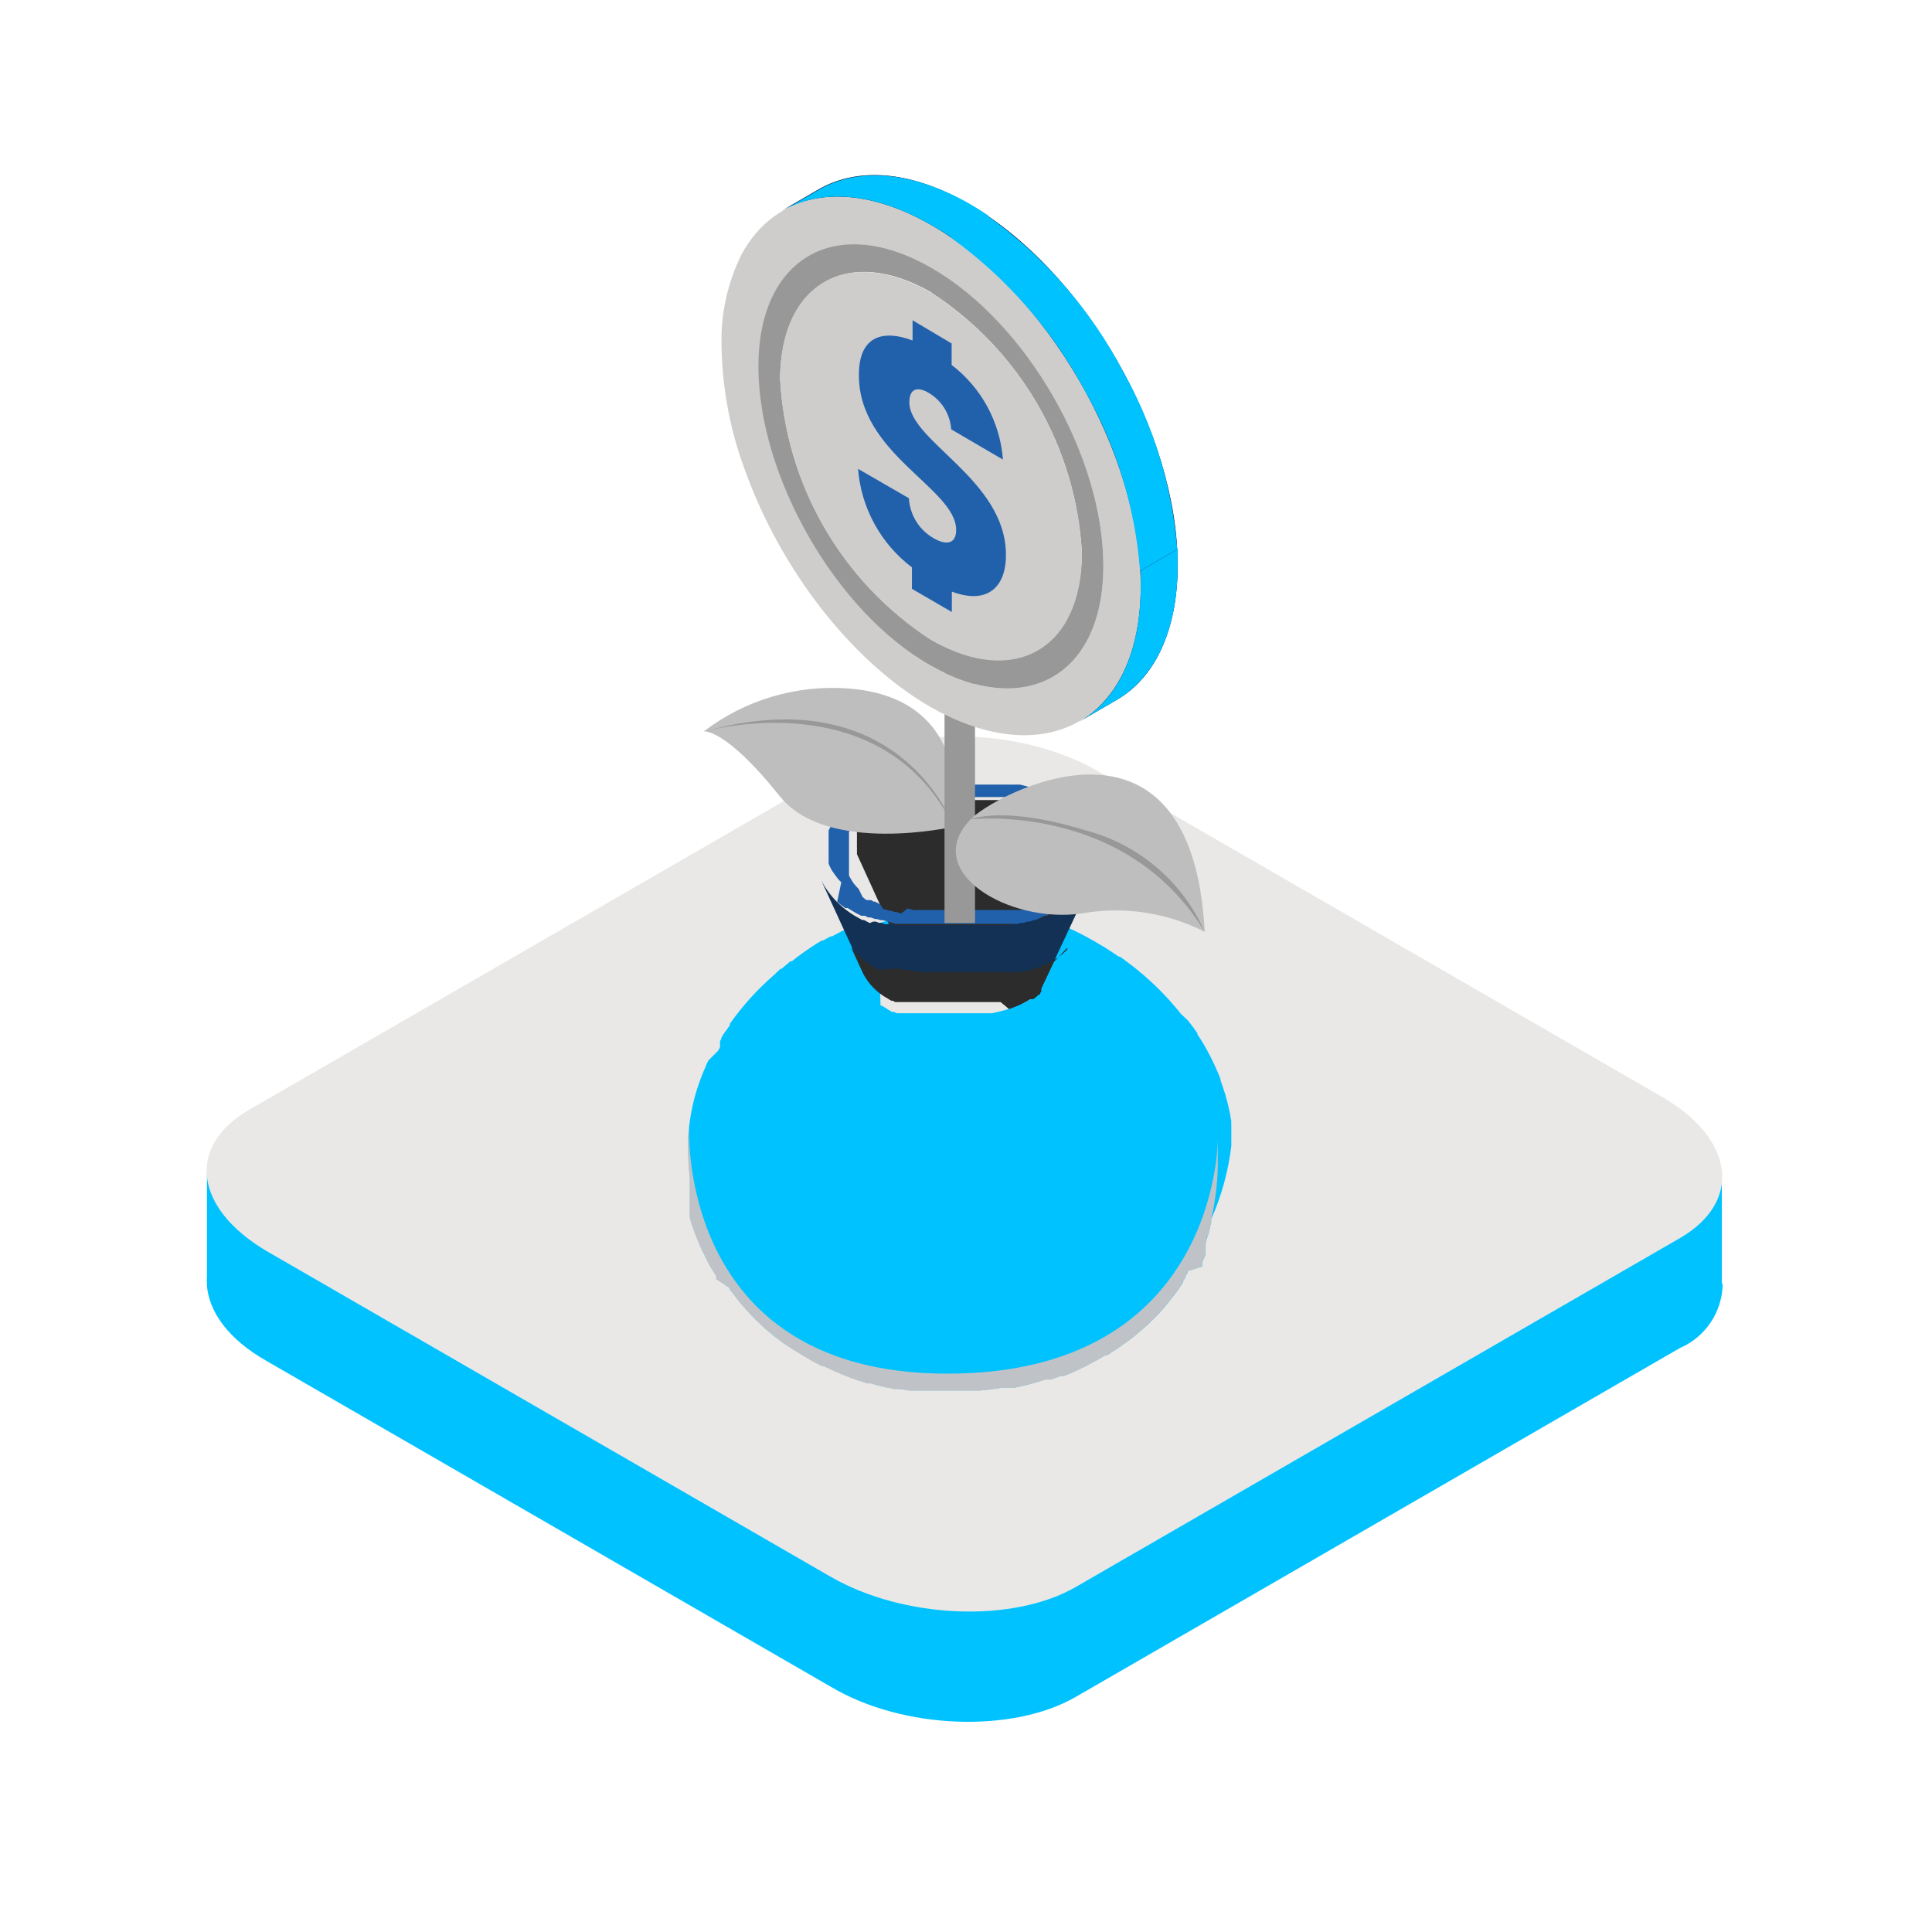 <svg width="90" height="90" viewBox="0 0 90 90" fill="none" xmlns="http://www.w3.org/2000/svg">
<path d="M80.21 59.81V55L71.21 52.66L51.14 41C47.77 39.06 42.67 38.84 39.75 40.53L19.22 52.42L9.64 54.69V59.49C9.63 59.596 9.63 59.703 9.64 59.81V59.89C9.74 61.12 10.64 62.39 12.42 63.4L38.71 78.58C42.08 80.58 47.18 80.74 50.11 79.05L78.25 62.8C78.838 62.547 79.34 62.129 79.695 61.596C80.05 61.064 80.243 60.44 80.25 59.8" fill="#00C2FF"/>
<path d="M78.25 57.68L50.11 73.93C47.18 75.62 42.11 75.41 38.71 73.46L12.42 58.28C9.04 56.28 8.68 53.39 11.6 51.7L39.75 35.45C42.67 33.76 47.75 33.97 51.14 35.92L77.43 51.1C80.81 53.05 81.18 55.99 78.25 57.68Z" fill="#E9E8E7"/>
<path d="M41.373 51.647C42.715 50.972 43.421 49.665 42.95 48.728C42.479 47.79 41.009 47.577 39.667 48.251C38.325 48.926 37.618 50.233 38.089 51.17C38.561 52.108 40.031 52.321 41.373 51.647Z" fill="#123155"/>
<path d="M57.36 53.38C57.36 53.32 57.36 53.26 57.36 53.18C57.36 53.12 57.36 53.03 57.36 52.97C57.36 52.89 57.36 52.83 57.36 52.79C57.36 52.71 57.36 52.67 57.36 52.6V52.52C57.36 52.47 57.36 52.42 57.36 52.38C57.355 52.334 57.355 52.287 57.36 52.24C57.276 51.689 57.142 51.147 56.96 50.62C56.941 50.574 56.924 50.528 56.91 50.48L56.85 50.3V50.24C56.829 50.202 56.813 50.162 56.8 50.12L56.74 49.98C56.523 49.466 56.269 48.968 55.98 48.49L55.88 48.33L55.78 48.19V48.13L55.67 47.98C55.643 47.929 55.609 47.883 55.57 47.84L55.45 47.68L55.34 47.54L55 47.22L54.91 47.1L54.48 46.6C53.875 45.932 53.205 45.326 52.48 44.79L52.32 44.67C52.267 44.638 52.217 44.601 52.17 44.56H52.11C51.84 44.37 51.66 44.26 51.46 44.13L51.17 43.96L50.92 43.81L50.8 43.75L50.68 43.68C50.59 43.63 50.26 43.45 49.85 43.26L49.52 43L49.36 42.93L49.14 42.83L48.96 42.76L48.78 42.69H48.71H48.6H48.54H48.48H48.43H48.31H48.25H48.13H48L47.84 42.64H47.75H47.67H47.58H47.52H47.41H47.3H47.1H46.93H46.86H46.75H46.69H46.56H46.33H46C45.69 42.64 45.46 42.64 45.32 42.58H44.51H44.03H43.71C43.32 42.58 43.01 42.67 42.9 42.69H42.73H42.53H42.36H42.24H42.06H41.98C41.47 42.825 40.969 42.992 40.48 43.19H40.39L40 43L39.76 43.11L39.5 43.23L39.21 43.38L38.96 43.51L38.76 43.62H38.69L38.54 43.7L38.35 43.81H38.29L38.07 43.94L37.82 44.1L37.57 44.27L37.33 44.44L37.1 44.61L36.89 44.78H36.82L36.63 44.94L36.41 45.13H36.36L36.18 45.3L36.11 45.37L36.02 45.45C35.26 46.114 34.582 46.866 34 47.69V47.76L33.92 47.87L33.86 47.96L33.77 48.08L33.68 48.21C33.657 48.259 33.631 48.306 33.6 48.35V48.4L33.54 48.5C33.537 48.537 33.537 48.574 33.54 48.61C33.538 48.643 33.538 48.677 33.54 48.71V48.79C33.507 48.842 33.477 48.895 33.45 48.95L33 49.4L32.91 49.58L32.84 49.76C32.807 49.828 32.777 49.899 32.75 49.97C32.353 50.924 32.12 51.938 32.06 52.97C32.055 53.003 32.055 53.037 32.06 53.07C32.06 53.07 32.06 53.17 32.06 53.22V53.49C32.06 53.941 32.087 54.392 32.14 54.84V55C32.14 55.18 32.14 55.28 32.14 55.29V55.39C32.14 55.39 32.14 55.47 32.14 55.51C32.136 55.58 32.136 55.65 32.14 55.72V55.87V56V56.07V56.19C32.14 56.19 32.14 56.27 32.14 56.37C32.14 56.37 32.14 56.46 32.14 56.51V56.58C32.14 56.64 32.14 56.68 32.14 56.72L32.24 57.06C32.429 57.633 32.667 58.188 32.95 58.72L33.03 58.88L33.12 59.04L33.21 59.18C33.238 59.217 33.261 59.258 33.28 59.3L33.37 59.44V59.51V59.58L34 60V60.07L34.05 60.13L34.15 60.25C34.181 60.296 34.214 60.339 34.25 60.38L34.41 60.59L34.48 60.68C34.54 60.74 34.59 60.81 34.65 60.88L34.94 61.2L35.17 61.44L35.42 61.68L35.67 61.91L35.92 62.12L36.17 62.32C36.489 62.564 36.823 62.788 37.17 62.99L37.48 63.18C37.752 63.347 38.033 63.501 38.32 63.64H38.4L38.52 63.7C39.005 63.932 39.502 64.136 40.01 64.31L40.19 64.36L40.42 64.44H40.58L40.82 64.51L41.3 64.63H41.36L41.66 64.7H41.95L42.35 64.77H42.46H42.62H42.87H43.01H43.24C43.66 64.77 44.1 64.77 44.55 64.77H44.89C45.12 64.77 45.42 64.77 45.65 64.77L46.21 64.71L46.68 64.64H46.78H46.85H47.14H47.27C47.666 64.561 48.056 64.461 48.44 64.34L48.7 64.26H48.81H48.94L49.13 64.2L49.38 64.1H49.46H49.55L49.96 63.93L50.53 63.66L50.72 63.56L51.09 63.36L51.49 63.13H51.57C51.81 62.98 52.07 62.81 52.33 62.62L52.51 62.49L52.78 62.29C53.05 62.07 53.31 61.85 53.54 61.63L53.6 61.57L53.77 61.41L53.84 61.34L53.93 61.24L54.01 61.16L54.15 61C54.188 60.968 54.222 60.931 54.25 60.89C54.43 60.67 54.63 60.42 54.84 60.14L54.94 59.99L55.03 59.86L55.1 59.75V59.7L55.16 59.6L55.22 59.51V59.45L55.32 59.29V59.21L56 59V58.95V58.89V58.81L56.08 58.63L56.15 58.46V58.4V58.31V58.24V58.18V58.1V58.04V57.95C56.17 57.904 56.187 57.858 56.2 57.81C56.199 57.787 56.199 57.763 56.2 57.74C56.225 57.685 56.245 57.628 56.26 57.57L56.32 57.4C56.32 57.34 56.32 57.28 56.37 57.21V57.15C56.382 57.092 56.399 57.035 56.42 56.98C56.42 56.92 56.42 56.86 56.42 56.8C56.903 55.714 57.22 54.561 57.36 53.38ZM40.08 44.55V44.4C40.076 44.38 40.076 44.36 40.08 44.34C40.079 44.323 40.079 44.307 40.08 44.29C40.082 44.267 40.082 44.243 40.08 44.22V44.15C40.076 44.13 40.076 44.11 40.08 44.09V44.03V43.97V43.92L40.13 43.87C40.13 43.87 40.13 43.87 40.13 43.82H40.2H40.28L40.37 43.76H40.44L40.59 43.67L40.8 43.56L40.95 43.49H41.02L41.18 43.43H41.26L41.44 43.37H41.54L41.72 43.31H41.81H42.01H42.09H42.27H42.37H42.54H42.64H42.86H44H44.2H45.2H45.4H45.49H45.71H45.79H45.99H46.1H46.2H46.3H46.39H46.49H46.58H46.68H46.78H46.89H46.98H47.08H47.18H47.28H47.37H47.46C47.487 43.305 47.514 43.305 47.54 43.31H47.64H47.72H47.82H47.9L48.04 43.39L48.19 43.49H48.26L48.33 43.55H48.42V43.61C48.42 43.61 48.42 43.61 48.42 43.69V43.78C48.422 43.813 48.422 43.847 48.42 43.88C48.42 43.88 48.42 43.95 48.42 43.99C48.429 44.03 48.429 44.071 48.42 44.11C48.606 44.511 48.665 44.96 48.59 45.395C48.515 45.831 48.31 46.234 48 46.55L47.82 46.65L47.68 46.72H47.63L47.5 46.78H47.43L47.28 46.83L47 47C46.738 47.082 46.471 47.149 46.2 47.2H46.14H45.99H45.8H45.64H45.4H43.82H43.68H43.6H43.47H43.37H43.29H43.22H43.13H43.06H43H42.92H42.84H42.77H42.5H42.42H42.3H42.21H42H41.9H41.77L41.66 47.14H41.56L41.37 47.03L41.09 46.85H41.02L41 46.19H40.94C40.917 46.195 40.893 46.195 40.87 46.19L40.78 46H40.72L40.66 45.94L40.61 45.87C40.606 45.854 40.606 45.837 40.61 45.82C40.612 45.797 40.612 45.773 40.61 45.75C40.616 45.734 40.616 45.716 40.61 45.7C40.61 45.7 40.61 45.7 40.61 45.62C40.61 45.62 40.61 45.62 40.61 45.56V45.48V45.17L40.08 44.55Z" fill="#00C2FF"/>
<path d="M32.101 52.42C32.074 52.606 32.057 52.792 32.051 52.98C32.046 53.013 32.046 53.047 32.051 53.08C32.051 53.08 32.051 53.18 32.051 53.23V53.5C32.051 53.951 32.077 54.402 32.131 54.85V55C32.131 55.18 32.131 55.28 32.131 55.29V55.39V55.51C32.127 55.58 32.127 55.65 32.131 55.72V55.87V56V56.07C32.135 56.11 32.135 56.15 32.131 56.19C32.131 56.19 32.131 56.27 32.131 56.37C32.131 56.37 32.131 56.46 32.131 56.51V56.58C32.131 56.64 32.131 56.68 32.131 56.72L32.231 57.06C32.42 57.632 32.657 58.188 32.941 58.72L33.021 58.88L33.111 59.04L33.201 59.18C33.228 59.217 33.252 59.258 33.271 59.3L33.361 59.44V59.51V59.58L34.001 60V60.06L34.051 60.13L34.141 60.25C34.171 60.296 34.204 60.339 34.241 60.38L34.401 60.59L34.471 60.68C34.531 60.74 34.581 60.81 34.641 60.88L34.931 61.2L35.161 61.44L35.411 61.68L35.661 61.91L35.911 62.12L36.161 62.32C36.531 62.61 36.841 62.82 37.161 63L37.471 63.19C37.743 63.357 38.023 63.511 38.311 63.65H38.391L38.511 63.71C38.995 63.942 39.492 64.146 40.001 64.32L40.181 64.37L40.411 64.45H40.571L40.811 64.52L41.291 64.64H41.351L41.651 64.71H41.941L42.341 64.78H42.451H42.611H42.861H43.001H43.231C43.651 64.78 44.091 64.78 44.541 64.78H44.881C45.111 64.78 45.411 64.78 45.641 64.78L46.201 64.72L46.671 64.65H46.771H46.841H47.131H47.261C47.656 64.571 48.046 64.471 48.431 64.35L48.691 64.27H48.801H48.931L49.121 64.21L49.371 64.11H49.451H49.541L49.951 63.94L50.521 63.67L50.711 63.57L51.081 63.37L51.481 63.14H51.561C51.801 62.99 52.061 62.82 52.321 62.63L52.501 62.5L52.771 62.3C53.041 62.08 53.301 61.86 53.531 61.64L53.591 61.58L53.761 61.42L53.831 61.35L53.921 61.25L54.001 61.17L54.141 61.01C54.179 60.978 54.212 60.941 54.241 60.9C54.421 60.68 54.621 60.43 54.831 60.15L54.931 60L55.021 59.87L55.091 59.76V59.71L55.151 59.61L55.211 59.52V59.46L55.311 59.3V59.22L56.001 59V58.95V58.89V58.81L56.081 58.63L56.151 58.46V58.4V58.31V58.24V58.18V58.1V58.04V57.95C56.17 57.904 56.187 57.858 56.201 57.81V57.74C56.201 57.67 56.201 57.61 56.261 57.57L56.321 57.4C56.321 57.34 56.321 57.28 56.371 57.21V57.15C56.383 57.092 56.399 57.035 56.421 56.98C56.416 56.92 56.416 56.86 56.421 56.8C56.642 55.853 56.746 54.882 56.731 53.91C56.731 53.85 56.731 53.79 56.731 53.71C56.731 53.65 56.731 53.56 56.731 53.5C56.731 53.42 56.731 53.36 56.731 53.32C56.731 53.24 56.731 53.2 56.731 53.13V53.05C56.731 53.05 56.801 63.99 44.131 63.99C31.461 63.99 32.101 52.42 32.101 52.42Z" fill="#BFC3C7"/>
<path d="M50.37 39.71V40C50.375 40.02 50.375 40.04 50.37 40.06C50.37 40.06 50.37 40.11 50.37 40.14V40.23C50.374 40.253 50.374 40.277 50.37 40.3C50.369 40.323 50.369 40.347 50.37 40.37C50.374 40.403 50.374 40.437 50.37 40.47L48.06 45.47V45.39V45.31C48.06 45.31 48.06 45.31 48.06 45.23C48.06 45.23 48.06 45.17 48.06 45.15V45.05V44.95C48.06 44.95 48.06 44.89 48.06 44.87C48.06 44.87 48.06 44.81 48.06 44.79C48.054 44.764 48.054 44.736 48.06 44.71V44.64V44.56C48.062 44.533 48.062 44.507 48.06 44.48L48.01 44.41L47.95 44.33C47.929 44.304 47.906 44.281 47.88 44.26L47.5 44H47.44H47.35L47 43.65H46.95H46.88H46.83L46.65 43.57L46.47 43.51L46.32 43.46H46.14H46.09H45.95H45.9H45.72H44.33H44.16H43.98H43.89H43.8H43.73H43.65H43.52H43.43H43.38H43.29H43.24H43.14H43.01H42.92H42.87H42.79H42.74L42.57 43.55L42.44 43.63L42.32 43.7L42.26 43.76L42.2 43.83V43.89V43.95V44.48C42.2 44.48 42.2 44.48 42.2 44.54C42.2 44.54 42.2 44.54 42.2 44.6V44.68C42.2 44.68 42.2 44.75 42.2 44.79L39.92 39.79V39.69V39.63C39.917 39.607 39.917 39.583 39.92 39.56C39.925 39.533 39.925 39.507 39.92 39.48C39.916 39.447 39.916 39.413 39.92 39.38C39.92 39.38 39.92 39.31 39.92 39.27C39.915 39.247 39.915 39.223 39.92 39.2V39.1V38.95C39.925 38.93 39.925 38.91 39.92 38.89C39.916 38.87 39.916 38.85 39.92 38.83C39.915 38.814 39.915 38.796 39.92 38.78V38.72C39.919 38.697 39.919 38.673 39.92 38.65C39.923 38.627 39.923 38.603 39.92 38.58V38.51V38.44V38.36L39.99 38.25L40.06 38.14L40.12 38.05L40.18 37.99L40.26 37.91L40.31 37.86L40.36 37.81H40.41H40.47C40.487 37.806 40.504 37.806 40.52 37.81L40.58 37.76H40.63H40.7L40.78 37.71L40.92 37.63L41.11 37.53H41.19H41.25H41.33L41.47 37.47H41.55L41.71 37.41H41.77L41.99 37.33L42.17 37.27H42.26H42.41H42.5H42.65H42.74H42.8H42.87H43.02H43.14H43.29H43.35H43.44H43.51H43.72H43.94H45.59H45.77H45.89H46.12H46.34H46.4H46.46H46.62H46.79H46.85L47.04 37.32H47.1L47.3 37.38H47.35H47.45H47.52H47.58L47.76 37.45H47.81L48.01 37.54H48.06H48.18H48.27L48.39 37.61H48.47H48.53L48.64 37.68L48.78 37.77L48.88 37.83H48.95H49.02H49.07H49.13H49.18C49.18 37.83 49.18 37.83 49.18 37.88L49.24 37.94L49.32 38.03L49.38 38.11V38.18V38.24V38.33L49.43 38.41V38.47V38.54V38.64C49.434 38.663 49.434 38.687 49.43 38.71C49.434 38.733 49.434 38.757 49.43 38.78C49.43 38.78 49.43 38.83 49.43 38.85C49.43 38.85 49.43 38.92 49.43 38.95C49.43 38.95 49.43 38.95 49.43 39.02C49.43 39.02 49.43 39.02 49.43 39.08V39.19L50.37 39.71Z" fill="#2C2C2C"/>
<path d="M51.21 41L51.15 41.11V41.19C51.155 41.213 51.155 41.237 51.15 41.26C51.139 41.29 51.122 41.317 51.1 41.34L51.02 41.45L50.95 41.54L50.89 41.61L50.82 41.69H50.77C50.739 41.726 50.706 41.759 50.67 41.79L50.53 41.91L50.43 42H50.37L50.27 42.07H50.21L50.11 42.14H50.05L49.93 42.21L49.75 42.31C49.678 42.358 49.601 42.398 49.52 42.43H49.46L49.25 42.53L49.02 42.63H48.95L48.75 42.71H48.7L48.45 42.79H48.39L48.18 42.86H48.12L47.86 42.93H47.8L47.58 42.99H47.51L47.24 43.05L47 43.1H46.93H46.65H46.39H46.31H46.04H45.76H43.94H43.77H43.62H43.46H43.31H43.15H43H42.84H42.69H42.53H42.39H42.23H42.09H41.93H41.8L41.64 43.05H41.51H41.35H41.23L41.07 42.99H40.95L40.8 42.93H40.68L40.52 43L40.42 42.95L40.25 42.86H40.17L39.92 42.72C39.207 42.322 38.626 41.724 38.25 41L38.44 41.41L40.23 45.31C40.487 45.812 40.892 46.224 41.39 46.49C41.443 46.529 41.5 46.562 41.56 46.59H41.62L41.73 46.65H41.8H41.91H41.99H42.1H42.18H42.29H42.38H42.49H42.58H42.69H42.78H42.89H42.99H43.1H43.2H43.31H43.41H43.52H43.62H43.84H43.95H45.22H45.42H45.5H45.76H45.95H46.11H46.3H46.46H46.64L47 47L47.17 46.94L47.32 46.88L47.49 46.81L47.63 46.74L47.79 46.66L47.91 46.59L47.99 46.54H48.06H48.13L48.21 46.48L48.31 46.4L48.38 46.33H48.44V46.27L48.5 46.19V46.14V46.06C49.11 44.77 49.71 43.47 50.32 42.17L51.21 41Z" fill="#123155"/>
<path d="M49.721 44.15V44.22L49.661 44.29L49.571 44.37C49.539 44.408 49.502 44.442 49.461 44.47L49.371 44.54L49.291 44.6L49.201 44.66L49.101 44.72L48.951 44.81L48.771 44.91H48.721L48.541 44.99L48.351 45.08H48.291L48.121 45.15L47.911 45.22H47.731L47.511 45.28H47.321H47.101H46.911H46.851H46.621H46.301H46.211H45.971H44.471H44.331H44.211H44.071H43.951H43.821H43.701H43.571H43.451H43.321H43.211H43.081H42.961H42.841H42.731L42.601 45.23H42.491L42.371 45.18H42.271H42.141H42.051L41.921 45.12H41.831L41.001 45.17H40.931L40.731 45.06C40.311 44.819 39.941 44.5 39.641 44.12L40.201 45.34C40.458 45.843 40.863 46.254 41.361 46.52C41.414 46.559 41.471 46.593 41.531 46.62H41.591L41.701 46.68H41.771H41.881H41.961H42.071H42.151H42.261H42.351H42.461H42.551H42.661H42.751H42.861H42.961H43.071H43.171H43.281H43.381H43.491H43.591H43.811H43.921H45.191H45.391H45.471H45.731H45.921H46.081H46.271H46.431H46.611L47.001 47L47.171 46.94L47.321 46.88L47.491 46.81L47.631 46.74L47.791 46.66L47.911 46.59L47.991 46.54H48.061H48.131L48.211 46.48L48.311 46.4L48.381 46.33H48.441V46.27L48.501 46.19V46.14V46.06L49.101 44.79L49.041 44.87L49.721 44.15Z" fill="#2C2C2C"/>
<path d="M51.3 40.81V40.68V40.55V40.43C51.3 40.43 51.3 40.36 51.3 40.32V40C51.304 39.96 51.304 39.92 51.3 39.88C51.3 39.88 51.3 39.88 51.3 39.8C51.3 39.8 51.3 39.73 51.3 39.69C51.295 39.66 51.295 39.63 51.3 39.6V39.52C51.3 39.52 51.3 39.45 51.3 39.41V39.31C51.303 39.283 51.303 39.257 51.3 39.23C51.298 39.203 51.298 39.177 51.3 39.15L51.24 39.05C51.24 39.05 51.24 39.05 51.24 38.97C51.242 38.947 51.242 38.923 51.24 38.9V38.83L51.16 38.74L51.09 38.67L51.03 38.6C51.009 38.574 50.985 38.551 50.96 38.53L50.86 38.44L50.77 38.36L50.7 38.29L50.62 38.23H50.55C50.523 38.219 50.499 38.202 50.48 38.18L50.4 38.13L50.28 38.05L50.17 37.99L50.06 37.93L49.06 37H49L48.81 36.91H48.76L48.54 36.82L48.34 36.74H48.26L48.06 36.68H47.99L47.8 36.62L47.52 36.55H47.44H47.23H47.12H47H46.95H46.77H46.63H46.44H46.3H46.11H45.98H45.77H43.85H43.59H43.49H43.28H43.18H42.97H42.9L42.62 36.6H42.56H42.34H42.25H42.05H42L41.73 36.68H41.68L41.46 36.75H41.38L41.19 36.81H41.12L40.87 36.91L40.65 37H40.58L40.41 37.08H40.34C40.26 37.117 40.183 37.161 40.11 37.21L39.99 37.27H39.91L39.84 37.32H39.77H39.71H39.66H39.61H39.56L39 38V38.06C38.971 38.082 38.947 38.109 38.93 38.14C38.9 38.174 38.873 38.211 38.85 38.25L38.78 38.36L38.71 38.47L38.66 38.57L38.6 38.69V38.79C38.6 38.79 38.6 38.87 38.6 38.91C38.6 38.91 38.6 38.97 38.6 39.01V39.1C38.6 39.1 38.6 39.1 38.6 39.16C38.604 39.187 38.604 39.214 38.6 39.24C38.6 39.24 38.6 39.3 38.6 39.33V39.72V39.88C38.6 39.88 38.6 39.94 38.6 39.97C38.604 40 38.604 40.03 38.6 40.06V40.12V40.17V40.23L38.65 40.35L38.71 40.47C38.729 40.512 38.753 40.552 38.78 40.59C38.804 40.629 38.831 40.665 38.86 40.7C38.883 40.739 38.91 40.776 38.94 40.81C38.969 40.844 38.996 40.881 39.02 40.92L39.09 41L39.19 41.1L39 42L39.07 42.07L39.18 42.16L39.3 42.24L39.37 42.3H39.44H39.49L39.57 42.35L39.7 42.43L39.9 42.55L40.12 42.66H40.21H40.28L40.45 42.74H40.57L40.76 42.81H40.84L41.04 42.87H41.15L41.42 42.95L41.74 43.04H41.83H42.06H42.18H42.38H42.52H42.71H42.77H42.85H43.05H43.19H43.39H45.15H45.31H45.47H45.63H45.78H45.94H46.1H46.25H46.41H46.54H46.71H46.83H47H47.12H47.29H47.41L47.57 42.99H47.69L47.86 42.93H47.96L48.16 42.86H48.23L48.48 42.75L48.66 42.66H48.75L49.01 42.52L49.2 42.41L49.37 42.3L49.54 42.19L49.69 42.07L49.78 42L49.87 41.92H49.93V41.87C49.927 41.85 49.927 41.83 49.93 41.81L49.99 41.73C49.988 41.707 49.988 41.683 49.99 41.66V41.6V41.55C49.984 41.507 49.984 41.463 49.99 41.42L51.3 40.81ZM49.18 41.7L49.04 41.8L48.9 41.89L48.74 41.98L48.53 42.1H48.45L48.3 42.17L48.09 42.27H48.03L47.86 42.33H47.78L47.63 42.39H47.54H47.4H47.3H47.16H47.06H46.92H46.81H46.67H46.56H46.43H46.3H46.17H46.03H45.9H45.5H45.28H43.77H43.65H43.49H43.37H43.21H43.09H42.93H42.82H42.63H42.55L42.28 42.32L42 42.54H41.91L41.75 42.48H41.65L41.49 42.42H41.39L41.24 42.36H41.15L41 42.13L40.91 42.08L40.76 42H40.69L40.58 41.93C40.556 41.935 40.533 41.935 40.51 41.93H40.44H40.37L40.27 41.86L40.18 41.78L40 41.41L39.94 41.35L39.86 41.26L39.8 41.19C39.771 41.161 39.747 41.127 39.73 41.09L39.67 41L39.61 40.9L39.55 40.79C39.548 40.757 39.548 40.723 39.55 40.69V40.59C39.545 40.55 39.545 40.51 39.55 40.47V40.35V40.22C39.55 40.22 39.55 40.14 39.55 40.1V39.75C39.55 39.75 39.55 39.75 39.55 39.67C39.55 39.67 39.55 39.67 39.55 39.61V39.2C39.545 39.174 39.545 39.147 39.55 39.12V39.02V38.93C39.548 38.897 39.548 38.863 39.55 38.83C39.551 38.803 39.551 38.777 39.55 38.75L39.61 38.66L39.67 38.57L39.75 38.48C39.78 38.434 39.813 38.391 39.85 38.35L39.96 38.23L40.07 38.11L40.2 38L40.34 37.89L40.49 37.79L40.65 37.69L40.84 37.58L41.03 37.48H41.09L41.23 37.41H41.29L41.48 37.33L41.69 37.25H41.75L41.91 37.19H41.98H42.16L42.39 37.13H42.45H42.62H42.69H42.87H43H43.23H43.29H43.47H43.55H43.73H43.79H44.03H45.68H45.8H45.96H46.08H46.23H46.35H46.5H46.65H46.74H46.91H46.98L47.21 37.19L47.4 37.24H47.46L47.62 37.3H47.69L47.86 37.37L48.07 37.46L48.23 37.53L48.42 37.63L48.6 37.73L48.71 37.8H48.78H48.84H48.91H48.97C49.001 37.818 49.028 37.842 49.05 37.87L49.14 37.95L49.2 38V38.05C49.204 38.073 49.204 38.097 49.2 38.12L49.26 38.21L49.31 38.27V38.33V38.39V38.48C49.31 38.48 49.31 38.48 49.31 38.56V38.63V38.7C49.318 38.729 49.318 38.761 49.31 38.79C49.31 38.79 49.31 38.84 49.31 38.86C49.31 38.86 49.31 38.86 49.31 38.94C49.31 38.94 49.31 39.01 49.31 39.04V39.16C49.314 39.193 49.314 39.227 49.31 39.26V39.38C49.31 39.38 49.31 39.44 49.31 39.46C49.31 39.46 49.31 39.53 49.31 39.56C49.314 39.593 49.314 39.627 49.31 39.66V39.77C49.307 39.807 49.307 39.843 49.31 39.88C49.31 39.88 49.31 39.95 49.31 39.99L49.25 40.11L49.19 40.23L49.12 40.35L49.9 41C49.869 41.018 49.841 41.042 49.82 41.07L49.74 41.13L49.18 41.7Z" fill="#2161AC"/>
<path d="M44.429 38.51C44.429 38.51 45.609 32.51 39.489 32.07C37.086 31.896 34.703 32.607 32.789 34.07C32.789 34.07 33.789 33.92 36.309 37.07C38.499 39.86 44.429 38.51 44.429 38.51Z" fill="#BFBEBE"/>
<path d="M44.429 38.51C44.429 38.51 41.969 31.51 32.789 34.08C32.789 34.08 41.069 31.68 44.429 38.51Z" fill="#989898"/>
<path d="M45.42 24V43H45.2H44V24H45.42Z" fill="#989898"/>
<path d="M45.211 38.17C46.211 37.09 55.511 31.93 56.121 43.41C54.359 42.507 52.35 42.205 50.401 42.55C47.001 43.05 42.871 40.6 45.211 38.17Z" fill="#BFBEBE"/>
<path d="M45.211 38.17C45.211 38.17 52.431 37.33 56.121 43.41C55.611 42.253 54.846 41.227 53.883 40.408C52.92 39.589 51.785 38.998 50.561 38.68C46.741 37.5 45.211 38.17 45.211 38.17Z" fill="#989898"/>
<path d="M50.29 33.61L52.01 32.61C53.76 31.61 54.85 29.43 54.86 26.35C54.86 20.15 50.52 12.61 45.13 9.5C42.41 7.93 39.96 7.78 38.13 8.82L36.41 9.82C38.19 8.82 40.64 8.93 43.36 10.5C48.75 13.61 53.1 21.15 53.09 27.35C53.13 30.43 52 32.59 50.29 33.61Z" fill="#123155"/>
<mask id="mask0_243_4404" style="mask-type:luminance" maskUnits="userSpaceOnUse" x="36" y="8" width="19" height="26">
<path d="M50.29 33.61L52.01 32.61C53.76 31.61 54.85 29.43 54.86 26.35C54.86 20.15 50.52 12.61 45.13 9.5C42.41 7.93 39.96 7.78 38.13 8.82L36.41 9.82C38.19 8.82 40.64 8.93 43.36 10.5C48.75 13.61 53.1 21.15 53.09 27.35C53.13 30.43 52 32.59 50.29 33.61Z" fill="white"/>
</mask>
<g mask="url(#mask0_243_4404)">
<path d="M50.29 33.61L52.01 32.61C53.76 31.61 54.85 29.43 54.86 26.35C54.86 20.15 50.52 12.61 45.13 9.5C42.41 7.93 39.96 7.78 38.13 8.82L36.41 9.82C38.19 8.82 40.64 8.93 43.36 10.5C48.75 13.61 53.1 21.15 53.09 27.35C53.09 30.43 51.99 32.59 50.24 33.61H50.29Z" fill="#123155"/>
</g>
<path d="M53.14 27.35C53.14 21.15 48.8 13.61 43.41 10.5C39.49 8.24 36.11 8.94 34.54 11.86C33.892 13.17 33.573 14.619 33.61 16.08C33.64 18.104 34.022 20.107 34.74 22C36.37 26.49 39.61 30.77 43.34 32.93C48.73 36 53.12 33.54 53.14 27.35ZM43.35 31C38.92 28.44 35.35 22.21 35.35 17.12C35.35 12.03 39 9.92 43.4 12.48C47.8 15.04 51.4 21.26 51.4 26.36C51.4 31.46 47.78 33.51 43.35 31Z" fill="#CECDCC"/>
<path d="M35.33 17.07C35.33 11.98 38.97 9.92 43.4 12.48C47.83 15.04 51.4 21.26 51.4 26.36C51.4 31.46 47.78 33.51 43.35 31C38.92 28.49 35.32 22.16 35.33 17.07ZM43.4 13.63C39.52 11.39 36.4 13.19 36.34 17.63C36.468 20.063 37.169 22.432 38.386 24.543C39.602 26.654 41.299 28.449 43.34 29.78C47.22 32.02 50.34 30.21 50.4 25.78C50.27 23.349 49.569 20.982 48.352 18.873C47.136 16.763 45.44 14.97 43.4 13.64V13.63Z" fill="#989898"/>
<path d="M36.34 17.65C36.34 13.19 39.52 11.39 43.4 13.65C45.439 14.98 47.136 16.773 48.352 18.883C49.569 20.992 50.27 23.358 50.4 25.79C50.4 30.25 47.22 32.06 43.34 29.79C41.3 28.459 39.604 26.667 38.388 24.557C37.171 22.448 36.47 20.081 36.34 17.65Z" fill="#CECDCC"/>
<path d="M44.331 16V17C45.017 17.525 45.586 18.189 45.997 18.949C46.409 19.709 46.656 20.548 46.721 21.41L44.311 20C44.286 19.653 44.178 19.317 43.995 19.02C43.812 18.724 43.56 18.477 43.261 18.3C42.751 18 42.361 18.09 42.361 18.74C42.361 20.56 46.871 22.35 46.861 25.86C46.861 27.39 45.961 28.17 44.341 27.56V28.51L42.481 27.43V26.43C41.762 25.886 41.166 25.195 40.734 24.404C40.301 23.613 40.041 22.739 39.971 21.84L42.341 23.21C42.362 23.588 42.476 23.954 42.673 24.277C42.87 24.6 43.144 24.869 43.471 25.06C44.121 25.44 44.541 25.31 44.541 24.69C44.541 22.75 39.981 21.15 40.011 17.45C40.011 15.76 41.011 15.3 42.511 15.86V14.92L44.331 16Z" fill="#2161AC"/>
<path d="M43.411 10.5C40.691 8.93 38.241 8.78 36.461 9.82L38.181 8.82C39.961 7.82 42.411 7.93 45.181 9.5C45.471 9.67 45.761 9.85 46.051 10.05L44.321 11.05C44.001 10.85 43.701 10.66 43.411 10.5Z" fill="#00C2FF"/>
<path d="M52.309 17.29C50.801 14.416 48.64 11.937 45.999 10.05L44.27 11.05C46.909 12.945 49.072 15.427 50.59 18.3C52.025 20.846 52.885 23.676 53.109 26.59L54.84 25.59C54.608 22.673 53.745 19.84 52.309 17.29Z" fill="#00C2FF"/>
<path d="M54.859 26.35C54.859 29.43 53.759 31.59 52.009 32.61L50.289 33.61C52.039 32.61 53.129 30.43 53.139 27.35C53.139 27.1 53.139 26.84 53.139 26.58L54.869 25.58C54.849 25.84 54.859 26.1 54.859 26.35Z" fill="#00C2FF"/>
</svg>
